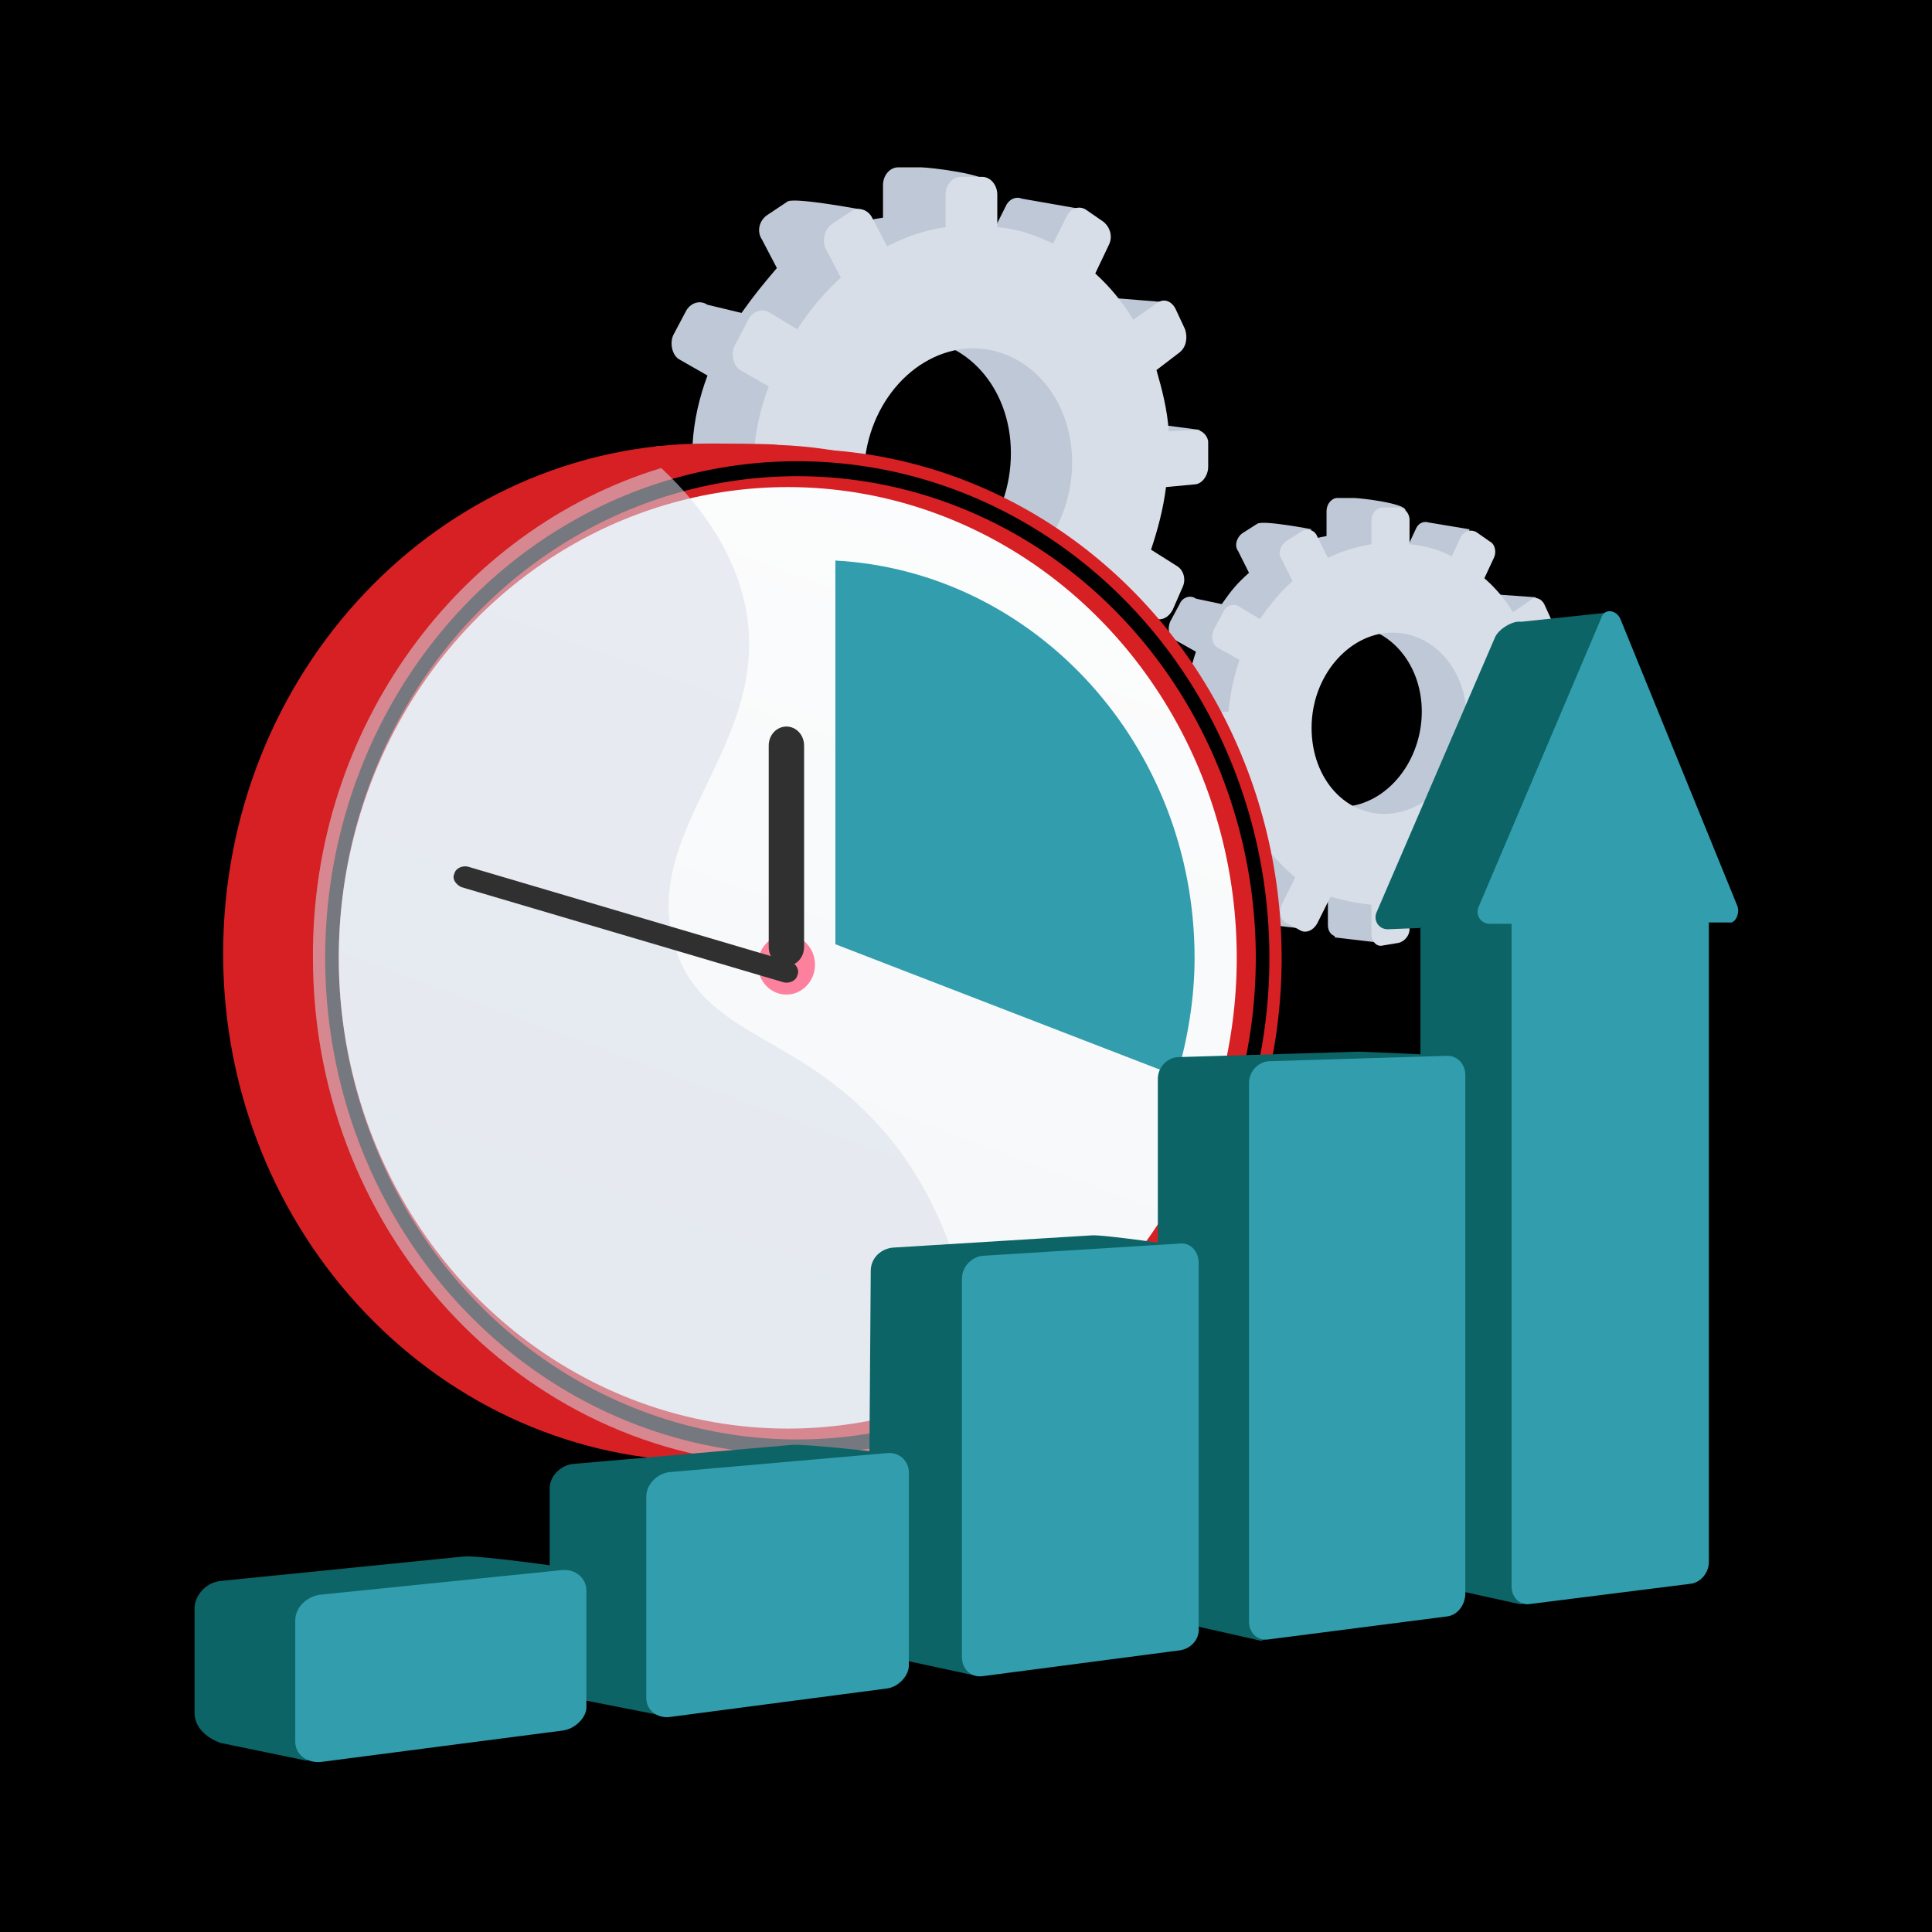 <?xml version="1.0" encoding="UTF-8"?>
<svg xmlns="http://www.w3.org/2000/svg" xmlns:xlink="http://www.w3.org/1999/xlink" id="Layer_1" x="0px" y="0px" viewBox="0 0 142 142" style="enable-background:new 0 0 142 142;" xml:space="preserve"> <style type="text/css"> .st0{fill:#BFC8D6;} .st1{fill:#D8DEE8;} .st2{fill:#D62024;} .st3{fill:url(#SVGID_1_);} .st4{fill:#319DAD;} .st5{opacity:0.54;} .st6{fill:url(#SVGID_2_);} .st7{fill:#303030;} .st8{fill:#0C6466;} </style> <g> <rect width="142" height="142"></rect> </g> <g> <g> <path class="st0" d="M110.1,60.5l0.6-1.2c0.2-0.5,0.1-1-0.3-1.2l-1.4-0.9c0.4-1.1,0.7-2.2,0.8-3.4l1.6-0.1c0.4,0,0.7-0.5,0.7-1 v-1.3c0-0.5-0.3-0.9-0.7-0.9l-1.5,0.1c-0.1-1.2-0.3-2.3-0.7-3.4l1.3-1l0.1-0.1l0.2,0.4l2.1-2.6l-2.8-0.2c-0.1-0.2-0.3-0.2-0.5-0.3 c-0.2,0-0.3,0-0.5,0.1l-1.3,0.9c-0.6-1-1.3-1.8-2.1-2.5l0.1-0.2l2,0.4l0.2-3.2l-3-0.5c-0.3-0.1-0.7,0-0.9,0.4l-0.7,1.5 c-0.9-0.5-0.2-1-1.2-1.1l1.1-1.7c0-0.5-3.3-0.9-3.8-0.9h-1.2c-0.4,0-0.8,0.4-0.8,1v1.8c-1.1,0.2-2.2,0.5-3.2,1l2.1-1.5 c0,0-3.6-0.7-4-0.4l-1.1,0.7c-0.4,0.3-0.6,0.9-0.3,1.3l0.8,1.6c-0.9,0.8-1.3,1.3-2,2.3L87.9,44c-0.4-0.3-1-0.1-1.2,0.4L86,45.7 c-0.2,0.5-0.1,1.1,0.3,1.3l1.6,0.9c-0.4,1.2-0.7,2.5-0.8,3.8l-2,0.3c-0.5,0-0.9,0.5-0.9,1v1.5c0,0.5,0.3,0.9,0.8,0.9l2.1,0.3 c0.2,1.1,0.5,2.2,0.9,3.1L86.3,60c-0.4,0.3-0.6,0.9-0.3,1.4l0.7,1.2c0.2,0.5,4.2,0.7,4.2,0.7l-1.2-1.8c0.7,0.9,1.5,1.7,2.4,2.4 l-1,2c-0.2,0.5-0.1,1.1,0.3,1.3l1.1,0.6c0.1,0,0.1,0.1,0.2,0.1l0,0l3.4,0.4l0.3-2.6c0.4,0.1,0.8,0.1,1.2,0.1V68 c0,0.4,0.2,0.7,0.5,0.8v0.1l3.4,0.4l0.1-4.2c0.6-0.2,1.2-0.5,1.8-0.9l0.9,1.8c0.1,0.2,0.3,0.3,0.5,0.4l3.3,0.4l-1.2-3.1l-0.4,0.1 l-0.8-1.5c0.8-0.8,1.5-1.7,2.1-2.6l1.5,0.9C109.4,61.1,109.9,60.9,110.1,60.5z M98.8,59.3C95.6,59.6,93,56.8,93,53s2.7-6.9,5.9-7 c3.1-0.1,5.6,2.7,5.6,6.3S102,59.1,98.8,59.3z M112.6,52.1l2.2-1l-2.2-0.3V52.1z M109.8,61.1l2.5,0.3l0.4-0.9l-2.1-1.3L109.8,61.1 z"></path> <path class="st1" d="M114.6,51l-1.5,0.1c-0.1-1.2-0.3-2.3-0.7-3.4l1.3-1c0.3-0.3,0.5-0.8,0.3-1.2l-0.5-1.1c-0.2-0.4-0.7-0.6-1-0.3 l-1.3,0.9c-0.6-1-1.3-1.8-2.1-2.5l0.7-1.5c0.2-0.4,0.1-1-0.3-1.2l-1-0.7c-0.4-0.2-0.8-0.1-1.1,0.3l-0.7,1.5 c-0.9-0.5-2-0.8-3.1-0.9v-1.8c0-0.5-0.4-0.9-0.8-0.9h-1.2c-0.4,0-0.8,0.4-0.8,1V40c-1.1,0.2-2.2,0.5-3.2,1l-0.8-1.6 c-0.2-0.5-0.8-0.6-1.2-0.3l-1.1,0.7c-0.4,0.3-0.6,0.9-0.3,1.3l0.8,1.6c-0.9,0.8-1.7,1.8-2.4,2.8l-1.5-0.9c-0.4-0.3-1-0.1-1.2,0.4 l-0.7,1.3c-0.2,0.5-0.1,1.1,0.3,1.3l1.6,0.9c-0.4,1.2-0.7,2.5-0.8,3.8l-1.8,0.1c-0.5,0-0.9,0.5-0.9,1V55c0,0.5,0.4,1,0.9,0.9 l1.9-0.1c0.2,1.3,0.5,2.5,0.9,3.6l-1.7,1.2c-0.4,0.4-0.6,1-0.3,1.4l0.7,1.2c0.2,0.5,0.8,0.6,1.2,0.2l1.7-1.3 c0.7,0.9,1.5,1.7,2.3,2.4l-1,2c-0.2,0.5-0.1,1.1,0.3,1.3l1.1,0.6c0.4,0.2,0.9,0,1.2-0.5l1-2c1,0.3,2,0.5,3,0.6v2.2 c0,0.5,0.4,0.9,0.8,0.8l1.2-0.2c0.4-0.1,0.8-0.5,0.8-1v-2.2c1-0.3,2-0.7,2.9-1.2l0.9,1.7c0.2,0.4,0.7,0.5,1.1,0.2l1-0.8 c0.4-0.3,0.5-0.9,0.3-1.3l-0.9-1.7c0.8-0.8,1.5-1.7,2.1-2.6l1.4,0.9c0.4,0.2,0.8,0,1-0.4l0.5-1.2c0.2-0.5,0.1-1-0.3-1.2l-1.4-0.9 c0.4-1.1,0.7-2.2,0.8-3.4l1.6-0.1c0.4,0,0.7-0.5,0.7-1v-1.3C115.3,51.4,115,51,114.6,51z M102.2,59.8c-3.2,0.3-5.8-2.5-5.8-6.3 s2.7-6.9,5.8-7c3.1-0.1,5.6,2.7,5.6,6.3C107.8,56.4,105.3,59.5,102.2,59.8z"></path> </g> <g> <path class="st0" d="M81.8,44.2l0.7-1.6c0.3-0.6,0.1-1.3-0.4-1.6l-1.9-1.2c0.5-1.5,0.9-3,1.1-4.6l2.1-0.2c0.5,0,1-0.6,1-1.3v-1.8 c0-0.7-0.4-1.2-1-1.1l-2,0.2c-0.1-1.6-0.5-3.1-0.9-4.5l1.7-1.3c0.1,0,0.1-0.1,0.2-0.1l0.2,0.6l2.9-3.5l-3.7-0.3 c-0.2-0.2-0.4-0.3-0.6-0.4c-0.2,0-0.4,0-0.6,0.2l-1.7,1.2c-0.8-1.3-1.8-2.4-2.8-3.4l0.1-0.3l2.6,0.5l0.3-4.4l-4-0.7 c-0.5-0.2-1,0.1-1.2,0.6l-1,2c-1.3-0.6-0.2-1.3-1.7-1.5l1.5-2.2c0-0.7-4.4-1.2-5-1.2H66c-0.6,0-1.1,0.6-1.1,1.3V16 c-1.5,0.2-2.9,0.7-4.3,1.4l2.7-2c0,0-4.8-0.9-5.4-0.6l-1.5,1c-0.6,0.4-0.8,1.2-0.4,1.8l1.1,2.1C56,21,55.5,21.6,54.5,23L52,22.4 c-0.6-0.4-1.3-0.1-1.6,0.5l-0.9,1.7c-0.3,0.6-0.1,1.5,0.4,1.8l2.1,1.2c-0.6,1.6-1,3.3-1.1,5.1l-2.5,0.1c-0.7,0-1.2,0.7-1.2,1.4v2 c0,0.7,0.5,1.2,1,1.2L51,38c0.2,1.5,0.6,2.9,1.2,4.2l-2.3,1.6c-0.6,0.4-0.8,1.2-0.4,1.9l0.9,1.6c0.3,0.6,5.6,1,5.6,1L54.3,46 c0.9,1.2,2,2.3,3.2,3.2l-1.3,2.7c-0.3,0.7-0.1,1.4,0.4,1.7l1.5,0.8c0.1,0,0.2,0.1,0.3,0.1l0,0l4.6,0.6l0.5-3.5 c0.5,0.1,1.1,0.1,1.6,0.2v3c0,0.5,0.3,0.9,0.7,1.1V56l4.5,0.6l0.1-5.6c0.8-0.3,1.6-0.7,2.4-1.2l1.2,2.3c0.2,0.3,0.4,0.5,0.7,0.5 l4.4,0.6L77.3,49l-0.6,0.2l-1-2c1.1-1,2-2.2,2.8-3.5l2,1.2C81,45.1,81.6,44.8,81.8,44.2z M66.8,42.7c-4.3,0.4-7.8-3.4-7.8-8.4 s3.6-9.2,7.8-9.4c4.2-0.1,7.5,3.6,7.5,8.4C74.3,38.2,71,42.3,66.8,42.7z M85.2,33l3-1.4l-3-0.4V33z M81.5,45l3.4,0.5l0.5-1.2 l-2.8-1.7L81.5,45z"></path> <path class="st1" d="M87.9,31.6l-2,0.1c-0.1-1.6-0.5-3.1-0.9-4.5l1.7-1.3c0.5-0.4,0.6-1.1,0.4-1.7l-0.7-1.5 c-0.3-0.6-0.9-0.8-1.4-0.4l-1.7,1.2c-0.8-1.3-1.7-2.4-2.8-3.4l1-2.1c0.3-0.6,0.1-1.3-0.4-1.7l-1.3-0.9c-0.5-0.3-1.1-0.1-1.4,0.5 l-1,2c-1.3-0.6-2.6-1.1-4.1-1.2v-2.4c0-0.7-0.5-1.3-1.1-1.3h-1.6c-0.6,0-1.1,0.6-1.1,1.3v2.4c-1.5,0.2-2.9,0.7-4.3,1.4L64.1,16 c-0.3-0.6-1-0.8-1.5-0.5l-1.5,1c-0.5,0.4-0.7,1.2-0.4,1.8l1.1,2.1c-1.2,1.1-2.3,2.4-3.2,3.8l-2-1.2c-0.6-0.4-1.3-0.1-1.6,0.5 l-1,1.9c-0.3,0.6-0.1,1.5,0.4,1.8l2.1,1.2c-0.6,1.6-1,3.3-1.1,5.1l-2.5,0.1c-0.7,0-1.2,0.7-1.2,1.4v2c0,0.7,0.5,1.3,1.2,1.2 l2.5-0.2c0.2,1.7,0.6,3.3,1.2,4.8l-2.2,1.6c-0.6,0.4-0.8,1.2-0.4,1.8l0.9,1.6c0.3,0.6,1.1,0.7,1.6,0.3l2.3-1.7 c0.9,1.2,2,2.3,3.1,3.2l-1.3,2.7C60.3,53,60.5,53.7,61,54l1.5,0.8c0.5,0.3,1.2,0,1.5-0.7l1.3-2.7c1.3,0.5,2.6,0.7,4,0.8v3 c0,0.7,0.5,1.2,1.1,1.1l1.6-0.2c0.6-0.1,1.1-0.7,1.1-1.4v-2.9c1.4-0.3,2.7-0.9,3.9-1.6l1.2,2.3c0.3,0.6,0.9,0.7,1.4,0.3l1.3-1.1 c0.5-0.4,0.7-1.2,0.4-1.7l-1.2-2.3c1-1,2-2.2,2.8-3.5l1.9,1.2c0.5,0.3,1.1,0,1.4-0.6l0.7-1.6c0.3-0.6,0.1-1.3-0.4-1.6l-1.9-1.2 c0.5-1.5,0.9-3,1.1-4.6l2.1-0.2c0.5,0,1-0.6,1-1.3v-1.8C88.8,32.1,88.4,31.6,87.9,31.6z M71.3,43.3C67,43.7,63.5,40,63.5,35 s3.5-9.2,7.8-9.4c4.2-0.1,7.5,3.6,7.5,8.4S75.5,43,71.3,43.3z"></path> </g> <g> <path class="st2" d="M87.6,69.9c0,20.3-10.8,37-30,37.5c-0.3,0-5.2,0-5.5,0c-19.7,0.1-35.7-16.7-35.7-37.3 c0-20.7,15.9-37.5,35.6-37.5c0.5,0,4.8,0,5.2,0.1C76.1,33.4,87.5,49.8,87.6,69.9z"></path> <ellipse class="st2" cx="58.6" cy="70.4" rx="35.6" ry="37.4"></ellipse> <ellipse cx="58.6" cy="70.4" rx="34.7" ry="36.5"></ellipse> <ellipse class="st2" cx="58.6" cy="70.4" rx="33.7" ry="35.4"></ellipse> <linearGradient id="SVGID_1_" gradientUnits="userSpaceOnUse" x1="16.902" y1="178.9" x2="81.166" y2="5.693" gradientTransform="matrix(1 0 0 1 0 2)"> <stop offset="3.597120e-03" style="stop-color:#EBEFF2"></stop> <stop offset="1" style="stop-color:#FFFFFF"></stop> </linearGradient> <ellipse class="st3" cx="57.9" cy="70.4" rx="33" ry="34.6"></ellipse> <g> <path class="st4" d="M61.4,69.4l25.1,9.7c0.8-2.8,1.3-5.7,1.3-8.7c0-15.6-11.7-28.4-26.4-29.2V69.4L61.4,69.4z"></path> </g> <g class="st5"> <path class="st1" d="M49.6,69.6C47,61.1,56.4,55,54.9,45.2c-0.7-4.3-3.2-7.9-6.3-10.8c-14.8,4.5-25.7,19-25.6,36 c0,20.7,16,37.4,35.7,37.3c4.8,0,9.4-1,13.6-2.9C71.7,93,68,86.2,64.1,82.2C58.1,75.9,51.6,76,49.6,69.6z"></path> </g> <linearGradient id="SVGID_2_" gradientUnits="userSpaceOnUse" x1="39.679" y1="35.119" x2="80.738" y2="111.66" gradientTransform="matrix(1 0 0 1 0 2)"> <stop offset="0" style="stop-color:#FF9085"></stop> <stop offset="1" style="stop-color:#FB6FBB"></stop> </linearGradient> <ellipse class="st6" cx="57.8" cy="70.9" rx="2.1" ry="2.2"></ellipse> <path class="st7" d="M57.8,53.4c-0.7,0-1.3,0.6-1.3,1.4v14.8c0,0.8,0.6,1.4,1.3,1.4s1.3-0.6,1.3-1.4V54.8 C59.1,54,58.5,53.4,57.8,53.4z"></path> <path class="st7" d="M58.1,70.7l-23.7-7c-0.4-0.1-0.9,0.1-1,0.5c-0.2,0.4,0.1,0.8,0.5,1l23.7,7c0.4,0.1,0.9-0.1,1-0.5 C58.8,71.3,58.5,70.8,58.1,70.7z"></path> </g> <path class="st8" d="M121.3,65l-2.9-20l-6.6,0.7c-0.6-0.1-1.6,0.5-1.9,1.1L101.2,67c-0.3,0.6,0.1,1.3,0.8,1.3l2.5-0.1v47.1 c0,0.8,0.6,1.4,1.4,1.3l5.9,1.3c0.7-0.1,7.4-3.7,7.4-4.5V66.2h1.5C121.1,66.2,121.5,65.6,121.3,65z"></path> <path class="st8" d="M111,68l-6.6,0.2v47.1c0,0.8,0.6,1.4,1.4,1.3l5.9,1.3c0.3,0,1.6-0.7,3-1.4L111,68z"></path> <path class="st4" d="M127.7,66.6l-8.6-21.1c-0.3-0.7-1.2-0.8-1.4-0.1l-9,21.2c-0.3,0.6,0.1,1.3,0.8,1.3h1.6v48.7 c0,0.8,0.6,1.4,1.3,1.3l11.9-1.5c0.7-0.1,1.3-0.8,1.3-1.6v-47h1.5C127.5,67.9,127.9,67.2,127.7,66.6z"></path> <g> <path class="st8" d="M92.7,120.6l-6.2-1.4c-0.8,0.1-1.4-0.5-1.4-1.3V79.3c0-0.8,0.6-1.5,1.4-1.6l13.3-0.4c0.7,0,6.9,0.3,6.9,0.3 l-5.6,38.1C101.1,116.6,92.7,120.6,92.7,120.6z"></path> <path class="st4" d="M106.4,118.8l-13.2,1.7c-0.8,0.1-1.4-0.5-1.4-1.3V79.6c0-0.8,0.6-1.5,1.4-1.6l13.2-0.4c0.7,0,1.3,0.6,1.3,1.4 v38.1C107.7,118,107.1,118.7,106.4,118.8z"></path> </g> <path class="st8" d="M71.9,123.2l-6.5-1.4c-0.9,0.1-1.6-0.5-1.6-1.4l0.2-27c0-0.9,0.7-1.6,1.6-1.7l14.6-0.9 c0.8-0.1,7.5,0.9,7.5,0.9l-6.3,26.5C81.4,119.1,72.7,123.2,71.9,123.2z"></path> <path class="st4" d="M86.7,121.3l-14.5,1.9c-0.8,0.1-1.5-0.5-1.5-1.4V94c0-0.9,0.7-1.6,1.5-1.7l14.5-0.9c0.8-0.1,1.4,0.6,1.4,1.4 v26.8C88.2,120.5,87.5,121.2,86.7,121.3z"></path> <path class="st8" d="M48.2,126l-6.1-1.2c-1,0.1-1.7-0.5-1.7-1.4v-14c0-0.9,0.8-1.7,1.7-1.8l16.1-1.4c0.9-0.1,7,0.6,7,0.6L59.8,121 C59.8,121.8,49,125.9,48.2,126z"></path> <path class="st4" d="M65.2,124.1l-16,2.1c-0.9,0.1-1.7-0.5-1.7-1.4V110c0-0.9,0.8-1.7,1.7-1.8l16-1.4c0.9-0.1,1.6,0.6,1.6,1.4v14.2 C66.8,123.2,66,124,65.2,124.1z"></path> <path class="st8" d="M34.1,114.4l-17.9,1.8c-0.8,0.1-1.4,0.6-1.7,1.2c-0.1,0.2-0.2,0.5-0.2,0.8v7.7c0,1,0.8,1.8,1.9,2.2l6.3,1.3 c1-0.1,13.4-4.5,13.4-5.4l3-3.6l3-5.1C41.8,115.2,35.1,114.3,34.1,114.4z"></path> <path class="st4" d="M41.3,127.2l-17.7,2.3c-1,0.1-1.9-0.5-1.9-1.5v-8.9c0-1,0.9-1.8,1.9-1.9l17.7-1.8c1-0.1,1.8,0.6,1.8,1.5v8.6 C43.1,126.2,42.3,127.1,41.3,127.2z"></path> </g> </svg>
